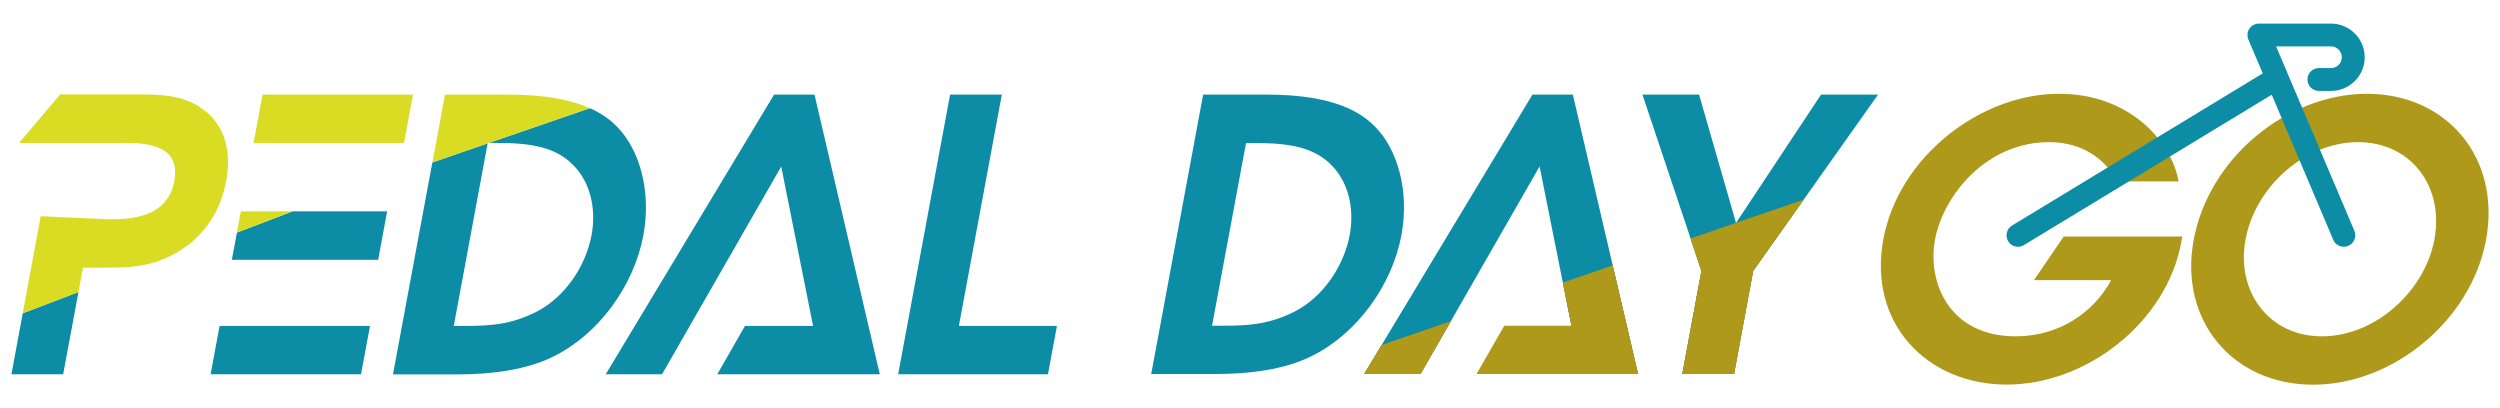 <?xml version="1.0" encoding="UTF-8"?>
<svg id="_レイヤー_2" data-name="レイヤー 2" xmlns="http://www.w3.org/2000/svg" xmlns:xlink="http://www.w3.org/1999/xlink" viewBox="0 0 245 40">
  <defs>
    <style>
      .cls-1 {
        fill: none;
      }

      .cls-2 {
        fill: #dadc23;
      }

      .cls-3 {
        fill: #938127;
      }

      .cls-4 {
        fill: #ae991a;
      }

      .cls-5 {
        fill: #0d8ca6;
      }

      .cls-6 {
        clip-path: url(#clippath);
      }
    </style>
    <clipPath id="clippath">
      <rect class="cls-1" width="245" height="40"/>
    </clipPath>
  </defs>
  <g id="_レイヤー_1-2" data-name="レイヤー 1">
    <g class="cls-6">
      <g>
        <g>
          <g>
            <path class="cls-5" d="M117.91,9.27h6.22c6.73,0,9.32,1.81,10.66,3.18,2.18,2.22,3.35,6.29,2.55,10.58-.91,4.92-4.35,9.66-8.75,11.84-2.78,1.41-6.36,1.78-9.44,1.78h-6.33l5.09-27.39ZM118.78,31.92h1.07c2.74,0,4.55-.18,6.91-1.33,2.98-1.48,4.97-4.63,5.51-7.55.5-2.66-.18-5.18-1.67-6.73-1.75-1.92-4.35-2.29-7.53-2.29h-.96l-3.33,17.91Z"/>
            <path class="cls-5" d="M166.74,26.55l-5.78-17.28h5.55l3.62,12.58,8.33-12.58h5.59l-12.24,17.28-1.88,10.1h-5.07l1.88-10.1Z"/>
            <polygon class="cls-5" points="150.88 16.31 154.95 36.65 160.53 36.65 154.14 9.27 150.18 9.27 133.69 36.65 139.21 36.65 150.88 16.31"/>
          </g>
          <g>
            <polygon class="cls-3" points="170.13 21.85 170.13 21.85 170.13 21.85 165.68 23.38 166.74 26.55 164.87 36.65 169.94 36.65 171.81 26.55 176.76 19.57 170.13 21.85"/>
            <polygon class="cls-3" points="154.95 36.65 160.53 36.65 158.04 26.02 153.16 27.7 154.95 36.65"/>
            <polygon class="cls-3" points="133.69 36.65 139.21 36.65 142.18 31.48 135.4 33.82 133.69 36.65"/>
          </g>
        </g>
        <path class="cls-4" d="M202.24,23.19l-2.91,4.26h7.57c-1.78,3.27-5.2,5.51-9.36,5.51-6.52,0-8.68-5.29-7.91-9.48.8-4.29,5-9.55,11.18-9.55,3.63,0,5.77,2.04,6.62,3.85h6.07c-.68-3.92-4.81-8.59-11.7-8.59-7.74,0-15.73,6.18-17.23,14.25-1.53,8.22,4.24,14.25,12.09,14.25s15.65-6.11,17.1-13.92l.11-.59h-11.62Z"/>
        <path class="cls-4" d="M231.96,9.19c7.77,0,13.17,6.22,11.67,14.33-1.46,7.85-9.07,14.18-16.96,14.18s-13.15-6.33-11.69-14.18c1.5-8.11,9.21-14.33,16.99-14.33ZM227.55,32.96c5.22,0,10.07-4.41,11.02-9.48.98-5.26-2.34-9.55-7.48-9.55s-10.05,4.29-11.03,9.55c-.94,5.07,2.28,9.48,7.49,9.48Z"/>
        <path class="cls-5" d="M223.07,4.55h5.37c.58,0,1.06.47,1.06,1.06s-.48,1.06-1.06,1.06h-1.19c-.62,0-1.12.5-1.12,1.12s.5,1.12,1.12,1.12h1.19c1.82,0,3.3-1.48,3.3-3.3s-1.48-3.3-3.3-3.3h-7.06c-.38,0-.73.19-.94.5-.21.31-.24.71-.1,1.06l1.41,3.32-24.57,14.91c-.53.32-.7,1.01-.38,1.54.21.35.58.54.96.54.2,0,.4-.05.58-.16l24.29-14.74,6.03,14.22c.18.43.6.68,1.03.68.15,0,.3-.03.44-.09.57-.24.84-.9.6-1.47l-7.67-18.07Z"/>
        <g>
          <polygon class="cls-4" points="170.13 21.85 170.13 21.85 170.13 21.85 165.68 23.38 166.74 26.55 164.87 36.65 169.94 36.65 171.81 26.55 176.76 19.57 170.13 21.85"/>
          <polygon class="cls-4" points="160.53 36.65 158.04 26.02 153.16 27.7 154 31.92 147.42 31.92 144.7 36.65 155.67 36.65 155.67 36.65 160.53 36.65"/>
          <polygon class="cls-4" points="133.69 36.65 139.21 36.65 142.18 31.48 135.4 33.82 133.69 36.65"/>
        </g>
        <g>
          <g>
            <path class="cls-1" d="M44.47,31.94h1.07c2.74,0,4.56-.19,6.92-1.33,2.98-1.48,4.97-4.63,5.51-7.56.5-2.67-.19-5.19-1.67-6.74-1.75-1.93-4.35-2.3-7.54-2.3h-.86l-.11.04-3.32,17.89Z"/>
            <polygon class="cls-1" points="47.79 14.05 47.9 14.01 47.8 14.01 47.79 14.05"/>
            <path class="cls-5" d="M60.5,12.45c-.58-.6-1.4-1.28-2.7-1.85l-9.9,3.41h.86c3.19,0,5.78.37,7.54,2.3,1.49,1.56,2.17,4.08,1.67,6.74-.54,2.93-2.53,6.08-5.51,7.56-2.36,1.15-4.17,1.33-6.92,1.33h-1.07l3.32-17.89-5.42,1.87-3.86,20.77h6.33c3.07,0,6.66-.37,9.45-1.78,4.41-2.19,7.84-6.93,8.76-11.86.8-4.3-.37-8.37-2.55-10.6Z"/>
            <polygon class="cls-5" points="1.12 36.68 6.19 36.68 7.69 28.62 2.23 30.7 1.12 36.68"/>
          </g>
          <polygon class="cls-5" points="22.72 25.46 27.8 25.46 37.06 25.46 37.94 20.71 28.68 20.71 23.22 22.79 22.72 25.46"/>
          <g>
            <g>
              <path class="cls-2" d="M47.8,14.01h.1l9.9-3.41c-1.68-.75-4.16-1.33-7.97-1.33h-6.22l-1.23,6.65,5.42-1.87v-.04Z"/>
              <path class="cls-2" d="M9.95,26.23c2.93,0,5.45,0,8.45-2.19,2.08-1.63,3.29-3.74,3.76-6.3s.05-4.67-1.42-6.3c-2.19-2.19-4.71-2.19-7.63-2.19h-7.21L1.87,14.01h10.35c2.07,0,5.53.15,4.86,3.74-.67,3.59-4.25,3.74-6.44,3.74l-6.65-.3-1.76,9.51,5.46-2.08.44-2.39h1.81Z"/>
            </g>
            <polygon class="cls-2" points="23.22 22.79 28.68 20.71 23.6 20.71 23.22 22.79"/>
            <polygon class="cls-2" points="39.59 14.01 40.48 9.27 25.73 9.27 24.85 14.01 29.93 14.01 39.59 14.01"/>
          </g>
          <polygon class="cls-5" points="26.6 31.94 21.52 31.94 20.64 36.68 35.38 36.68 36.26 31.94 26.6 31.94"/>
          <g>
            <path class="cls-5" d="M93.11,9.27h5.07l-4.21,22.67h9.61l-.88,4.74h-14.68l5.09-27.41Z"/>
            <polygon class="cls-5" points="79.82 9.27 75.86 9.27 59.36 36.68 64.88 36.68 76.56 16.32 79.68 31.94 73.01 31.94 70.29 36.68 80.63 36.68 81.27 36.68 86.22 36.68 79.82 9.27"/>
          </g>
        </g>
      </g>
    </g>
  </g>
</svg>